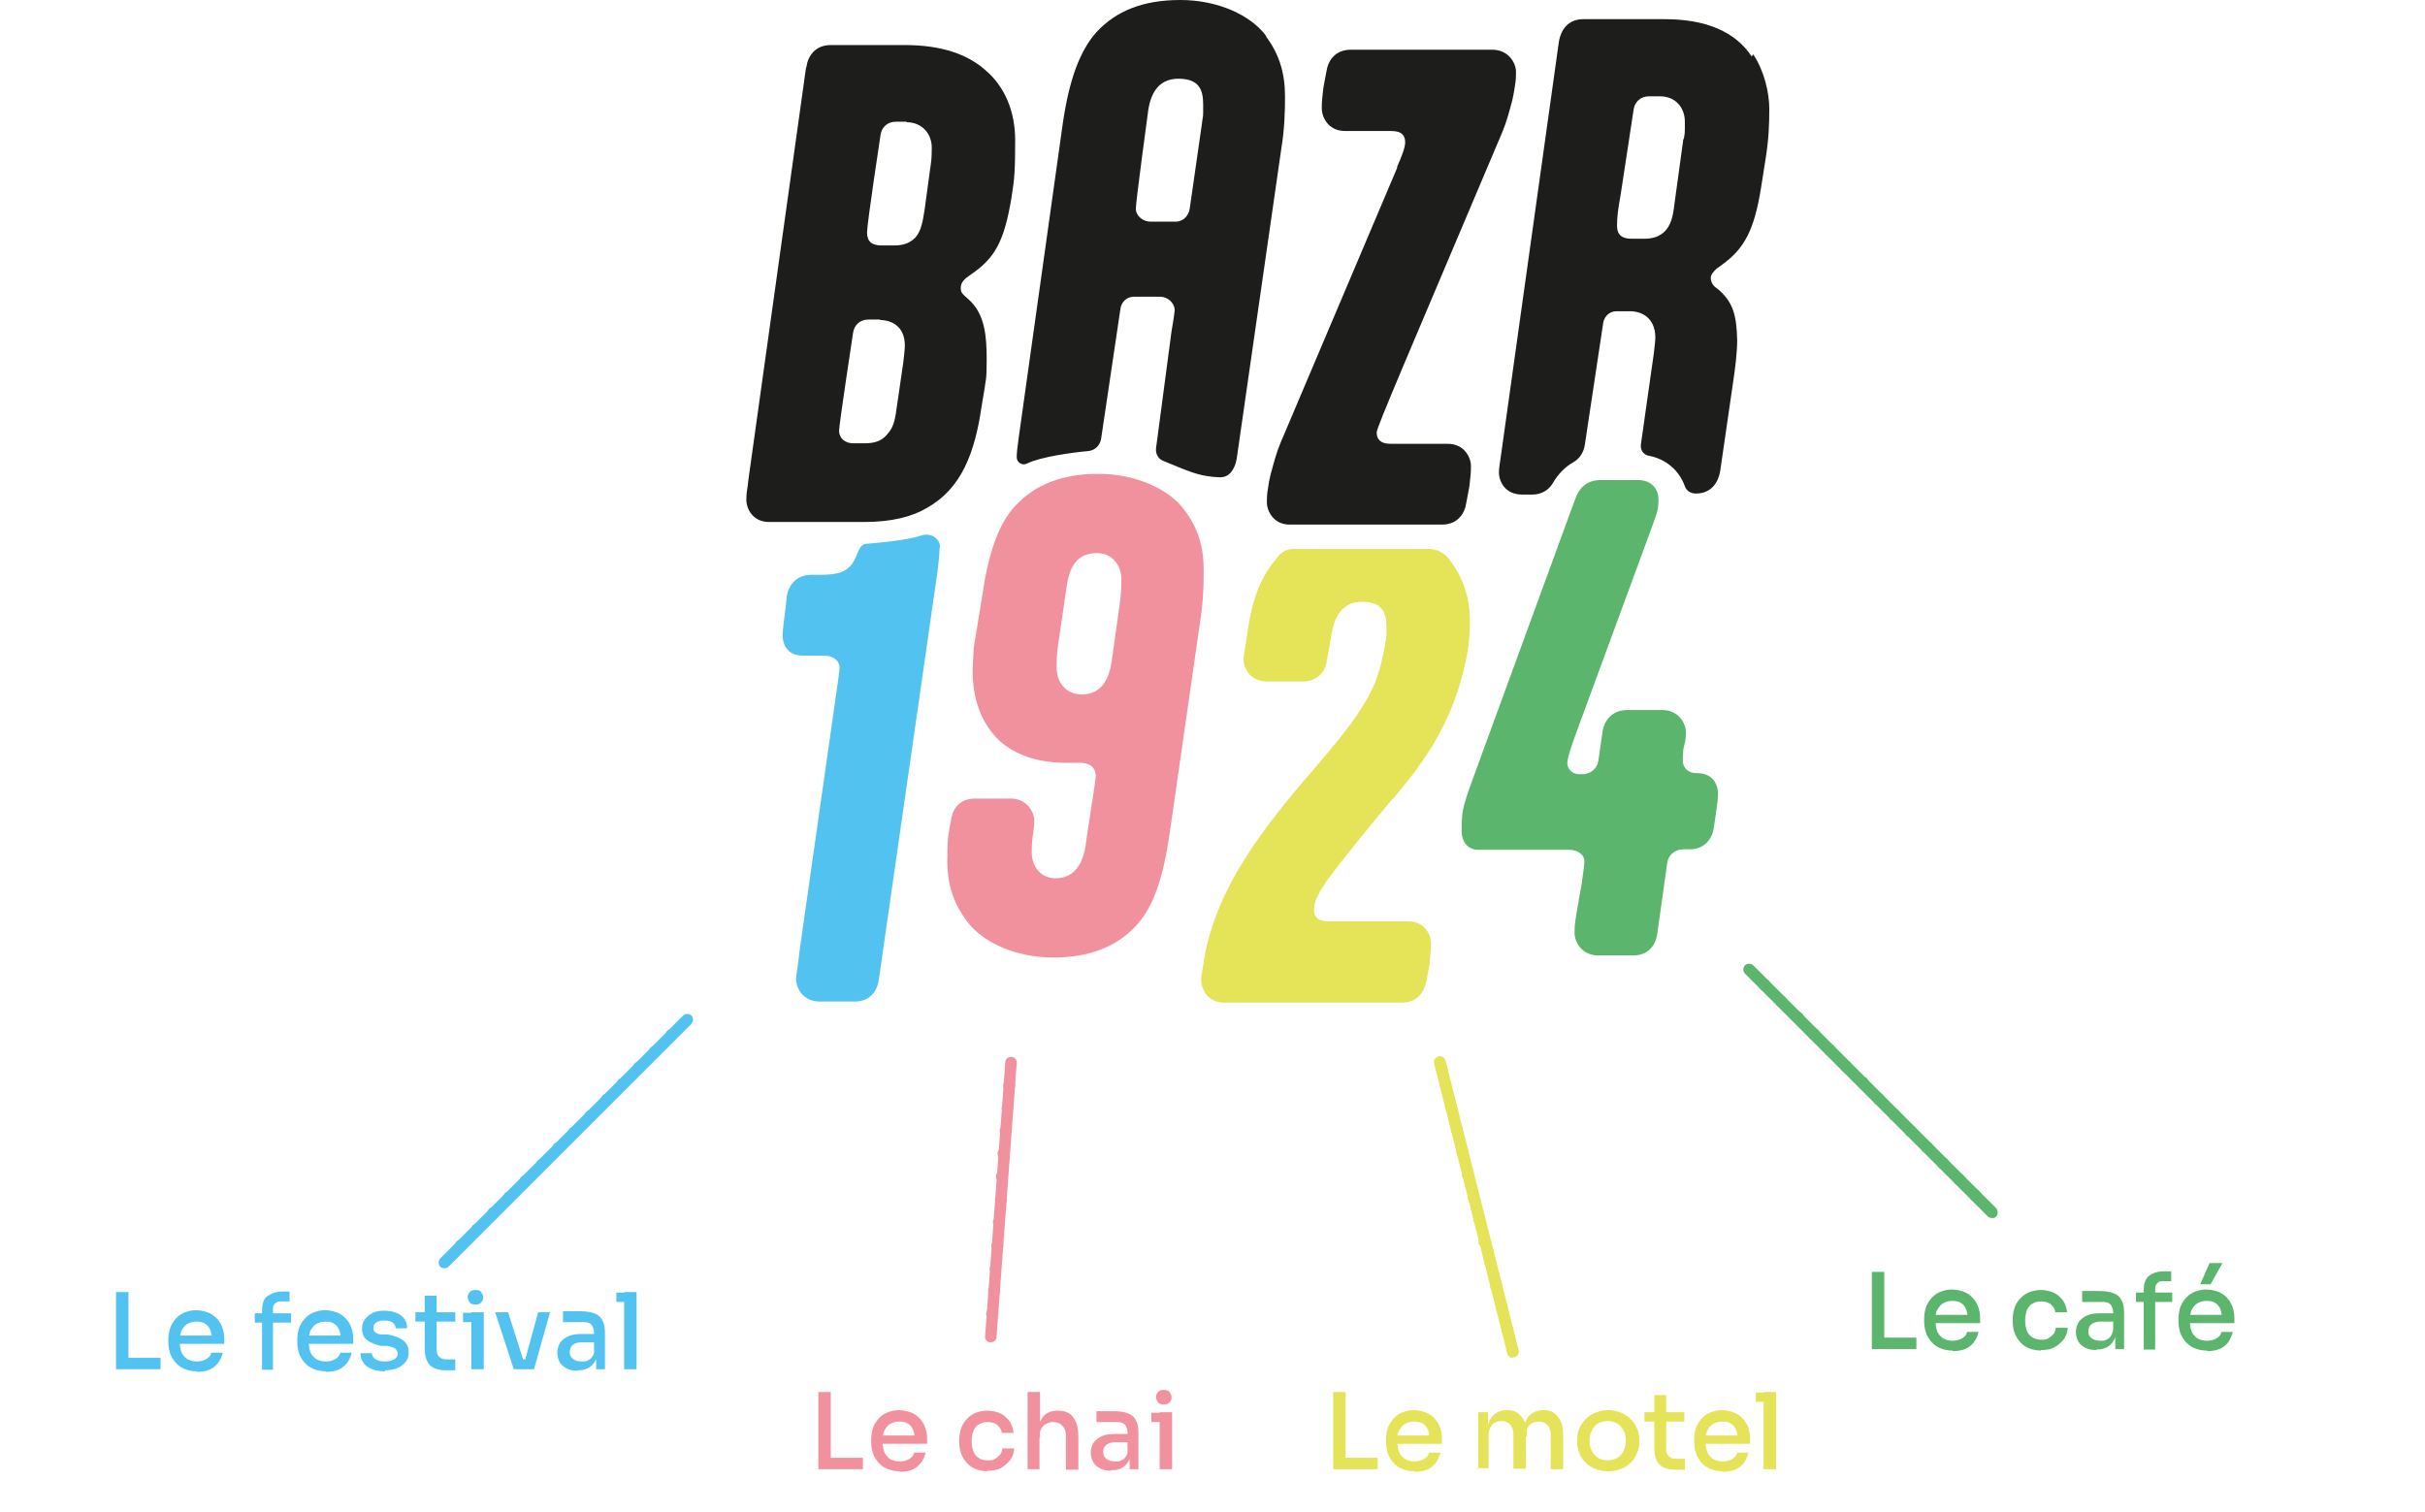 <svg xmlns="http://www.w3.org/2000/svg" xmlns:xlink="http://www.w3.org/1999/xlink" id="Calque_2" data-name="Calque 2" viewBox="0 0 468.2 291.9"><defs><style>      .cls-1 {        fill: #5bb56c;      }      .cls-1, .cls-2, .cls-3, .cls-4, .cls-5, .cls-6 {        stroke-width: 0px;      }      .cls-2 {        fill: #e5e357;      }      .cls-7 {        isolation: isolate;      }      .cls-3 {        fill: none;      }      .cls-4 {        fill: #f1919e;      }      .cls-5 {        fill: #1d1d1b;      }      .cls-8 {        clip-path: url(#clippath);      }      .cls-6 {        fill: #52c3f1;      }    </style><clipPath id="clippath"><rect class="cls-3" width="468.2" height="291.9"></rect></clipPath></defs><g id="Calque_1-2" data-name="Calque 1-2"><g class="cls-8"><g><path class="cls-6" d="M181.5,105.7c0-1.8-1.9-2.9-3.6-2.3-2.5.9-8.2,1.4-10.5,1.6-.6,0-1.2.4-1.5,1.1l-.3.6c-1.3,3.6-3.1,4.3-7.5,4.3h-1.4c-3,0-4.4,2-4.8,4.1l-.2,2.1c-.2,1.3-.6,4.6-.6,5.5,0,1.3.6,3.9,3.9,3.9h4.1c1.7,0,2.9.9,3,2.2,0,.4-.1,1.3-.3,2.7l-7.4,51.9c-.4,3.7-.7,4.8-.7,5.6,0,1.8,1.3,4.4,4.6,4.4h6.7c2.8,0,4.4-1.8,4.7-4.4l11.3-78.6c.3-2.4.4-3.8.4-4.6h0"></path><path class="cls-4" d="M216.3,115.8c.2-1.9.2-3.2.2-4,0-2.8-1.9-5-4.7-5-4,0-5.4,2.8-5.9,6.8l-1.7,11.5c-.2,1.8-.2,3.2-.2,4,.1,2.9,2,5,4.8,5,4,0,5.4-3.1,5.9-6.8l1.6-11.5h0ZM211.5,149.5c0-1.3-1.2-2.2-2.8-2.2h-2.8c-5,0-9.1-1.2-12.4-3.8-3.4-2.9-5.6-7.4-5.7-13.5,0-1.6.1-3.2.2-4.9l1.6-9.8c1.2-8.2,3-13.9,6.4-17.6,3.8-4.1,9-6.2,16.1-6.2s13.6,2.9,16.6,7c2.7,3.6,3.7,7.2,3.7,11.7s-.2,6.5-.7,9.9l-5.9,41c-1.2,8.2-3,13.9-6.4,17.6-3.8,4.1-9,6.2-16.1,6.2s-13.6-2.9-16.6-7c-2.7-3.6-3.8-7.2-3.8-11.7s.2-5,.7-7.7c.3-2.6,1.9-4.3,4.7-4.3h6.8c3.2,0,4.5,2.6,4.6,4.1,0,1-.1,1.8-.3,3.1-.2,1.4-.2,2.4-.2,3.2,0,2.9,1.9,5,4.6,5,4,0,5.5-3.4,5.9-7.1.1-1,1.9-11.9,1.9-13"></path><path class="cls-2" d="M269,154.2c1.8-2.2,3.7-4.4,5.3-6.8,4.9-6.8,7.9-14.3,9.2-22.5.2-1.7.3-3.3.3-4.9,0-4.5-1.2-8.3-4-12-.9-1.2-2.3-2-3.9-2h-26.1c-1.1,0-2.1.4-2.8,1.2h0c-3.3,3.7-5.2,7.7-6.3,15.9-.3,2.4-.6,3.2-.6,4.2,0,1.8,1.3,4.3,4.6,4.3h6.8c3,0,4.5-2.1,4.7-4.2l.8-4.4c.5-3.7,2-6.8,6-6.8s4.7,2.3,4.7,4.9-.1,1.7-.2,2.9h0c-1,5.8-2,8.3-4,11.7-2.2,3.7-4.9,7-8.2,10.9-9.1,10.6-19.6,22.6-22.6,37.4-.3,2-.8,4.4-.8,5.2,0,1.8,1.3,4.4,4.4,4.4h34.4c3,0,4.3-2.1,4.7-4.2l.6-3.2h0c.2-2.2.3-3.1.3-3.9,0-1.8-1.2-4.4-4.5-4.4h-15.4c-1.9,0-2.7-.8-2.7-2.2,0-2.2,1.6-4.6,4.8-8.7,2.5-3.2,5.8-7.3,10.4-12.8"></path><path class="cls-1" d="M305.4,170.6c.1-1.3.5-3.1.5-4.3s-1.2-2.2-2.9-2.2h-17.5c-2.2,0-3.3-1.6-3.3-3.7s0-.9.1-2.8c.2-2.7,1.9-6.6,4-12.5l17.7-48.4c.9-2.7,2.5-4,5.1-4h7.2c2.5,0,3.9,1.7,3.9,3.7s-.2,2.4-1.2,5.2l-14.6,39.7c-1.1,3-1.8,5.1-1.8,6.1s.9,2.1,2.3,2.1h.6c1.6,0,2.9-1.1,3.1-2.6l.8-5.6c.3-2.1,1.8-4.2,4.8-4.2h6.7c3.2,0,4.6,2.6,4.6,4.3s-.2,1.9-.5,3.3c-.1,1.3-.1,1.7-.1,2.2,0,1.3,1,2.4,2.6,2.4h.2c3.3,0,4,2.6,4,3.9s-.3,3.1-.5,4.5l-.3,2.1c-.3,2.1-1.7,4.2-4.7,4.2h-1.2c-1.6,0-2.9,1.1-3.1,2.6l-1.9,13.5c-.3,2.6-1.9,4.4-4.7,4.4h-6.7c-3.2,0-4.6-2.6-4.6-4.4s.2-2.6.7-5.6l.7-4h0Z"></path><path class="cls-5" d="M175.1,23.5h-2.1c-1.7,0-2.8,1.1-3,2.6,0,0-2.6,17.1-2.6,18.8s.9,2.5,2.8,2.5h2.4c1.9,0,3.1-.5,4.1-1.5,1-1.1,1.4-2.6,1.8-5.3l1.2-8.8c.2-1.2.2-2.6.2-3.3,0-2.6-1.8-4.9-4.9-4.9M170,61.7h-2.3c-1.7,0-2.8,1.1-3,2.6,0,0-2.7,17.7-2.7,18.9s.9,2.4,2.8,2.4h2.1c1.9,0,3.1-.4,4.1-1.4,1-1.1,1.7-1.9,2.1-5.3l1.3-8.9c.2-1.8.3-2.6.3-3.3,0-3.7-2.6-4.9-4.8-4.9M155.7,12.9c.3-2.1,1.7-4.2,4.7-4.2h14.3c7.1,0,12.1,1.8,15.5,4.8,3.8,3.2,5.8,8,5.8,13.6s-.1,7.3-.7,11c-1.4,8.5-3.2,11.7-7.7,14.8l-1.1.8c-.7.6-1,1.2-1,1.9s.1.9.7,1.5l.9.8c3.1,2.8,3.4,7.2,3.4,11.5s-.2,3.8-.4,5.6l-.6,3.6c-1.3,8.9-3.9,15.7-10.4,19.4-3,1.8-6.9,2.8-12.4,2.8h-18.2c-3.2,0-4.4-2.6-4.4-4.3s.2-1.7.4-3.9l11.1-79.4h0Z"></path><path class="cls-5" d="M232.1,23.6l-2.4,16.7c-.2,1.3-1.2,2.5-2.7,2.5h-4.9c-1.4,0-2.8-1.1-2.8-2.5s2.3-18.3,2.3-18.3c.4-3.7,1.9-6.8,5.9-6.8s4.8,2.1,4.8,5,0,1.8-.2,3.3M244.5,7c-3-4.1-9.4-7-16.6-7s-12.4,2.1-16.2,6.2c-3.3,3.7-5.3,9.4-6.5,17.6l-8.5,60.6c-.3,2.2-.4,3.1-.4,3.9h0c0,1,1.1,1.7,2,1.2,2.7-1.3,8.6-2.1,11.8-2.4,1.3-.1,2.3-1.1,2.5-2.4l3.7-24.9c.1-1.3,1.1-2.5,2.6-2.5h5.1c1.4,0,2.7,1.1,2.8,2.5,0,.3-.2,1.9-.6,4.1l-2.9,21.9c-.1.6-.3,1.6.3,2.4.3.5.8.7,1,.8,5.1,2.1,6.6,2.8,9.8,3.1,1.2.1,1.8.1,2.4-.2,1.5-.8,1.9-2.8,2-3.5l8.6-59.8c.6-3.7.7-7,.7-9.9,0-4.4-1-8.1-3.7-11.7"></path><path class="cls-5" d="M269.7,32.3c1-2.2,1.6-3.9,1.6-4.8,0-1.5-.8-2.2-2.7-2.2h-8.9c-3.2,0-4.5-2.6-4.5-4.4s.1-1.7.3-3.9l.6-3.2c.3-2.1,1.7-4.2,4.7-4.2h27.3c3.2,0,4.6,2.6,4.6,4.3s-.1,2-.4,3.9l-.3,1.5c-.6,2.2-1.1,4.2-1.9,6.1-18.4,43.5-24.3,57.1-24.3,58.1,0,1.4.8,2.2,2.7,2.2h11c3.2,0,4.5,2.6,4.5,4.3s-.1,1.7-.3,3.9l-.6,3.2c-.3,2.1-1.7,4.2-4.7,4.2h-29.4c-3.1,0-4.4-2.6-4.4-4.3s.1-2,.4-3.9l.3-1.4c.6-2.2,1.1-4.2,1.9-6.1l22.6-53.3h0Z"></path><path class="cls-5" d="M325,26.9l-1.7,12.4c-.3,2.8-.8,4.2-1.8,5.3-1,1-2.2,1.5-4.1,1.5h-2.4c-1.9,0-2.8-.8-2.8-2.5s.2-3.2.7-6l2.5-16.4c.2-1.5,1.3-2.6,3-2.6h2.1c3.1,0,4.8,2.3,4.8,4.9s0,2-.2,3.3M338.2,10.9c-3.1-4.7-8.7-7.2-16.8-7.2h-15.7c-3,0-4.3,2.1-4.7,4.2l-11.1,79.3c-.3,2.2-.5,3.2-.5,4,0,1.8,1.2,4.3,4.5,4.3h2c1.6,0,3.1-.8,3.9-2.2,1.1-1.9,2.5-3.2,3.9-4,1.3-.7,2.1-2,2.3-3.5l3.5-23.2c.1-1.3,1.1-2.5,2.6-2.5h2.6c2.2,0,4.8,1.2,4.9,4.9,0,.8-.1,1.6-.3,3.3l-2.5,17.6h0c-.1,1,.5,1.9,1.5,2.1,3.3.6,5.9,2.8,7,5.9.3.9,1.2,1.4,2.1,1.4,3,0,4.3-2.1,4.7-4.2l2.6-17.9c.3-2.1.7-5,.7-7.5-.1-5-.9-7.3-3.4-9.6l-1-.8c-.5-.5-.7-1.1-.7-1.6,0-.7.5-1.2,1.1-1.8l1.1-.8c4.3-3.1,6.2-6.7,7.5-14.8l.9-5.7c.6-3.8.7-6.5.7-9.6s-1-7.4-3.1-10.5"></path></g></g><g class="cls-7"><g class="cls-7"><path class="cls-6" d="M22.4,264.4v-14.9h2.4v14.9h-2.4ZM24.4,264.4v-2.2h6.6v2.2h-6.6Z"></path></g><g class="cls-7"><path class="cls-6" d="M38,264.8c-1,0-1.8-.2-2.5-.5-.7-.3-1.3-.8-1.7-1.3s-.8-1.1-1-1.8c-.2-.7-.3-1.4-.3-2.1v-.4c0-.7.1-1.4.3-2.1.2-.7.6-1.3,1-1.8.4-.5,1-1,1.7-1.3.7-.3,1.5-.5,2.4-.5s2.2.3,3,.8c.8.5,1.4,1.2,1.8,2s.6,1.7.6,2.7v1h-9.8v-1.6h8.1l-.7.8c0-.7-.1-1.4-.3-1.9-.2-.5-.6-1-1-1.2-.4-.3-1-.4-1.7-.4s-1.3.2-1.8.5c-.5.3-.8.8-1.1,1.3-.2.6-.3,1.2-.3,2s.1,1.4.3,2c.2.6.6,1,1.1,1.4.5.3,1.1.5,1.9.5s1.4-.2,1.9-.5c.5-.3.8-.7.9-1.2h2.2c-.1.7-.5,1.4-.9,2-.5.6-1,1-1.7,1.3-.7.3-1.5.4-2.4.4Z"></path></g><g class="cls-7"><path class="cls-6" d="M49.2,255.4v-1.8h7v1.8h-7ZM50.6,264.4v-11.4c0-1.2.3-2.2,1-2.7s1.7-.9,2.9-.9h1.4v1.9h-1.7c-.4,0-.8.1-1.1.4-.3.3-.4.6-.4,1.1v11.7h-2.3Z"></path></g><g class="cls-7"><path class="cls-6" d="M62.9,264.8c-1,0-1.8-.2-2.5-.5-.7-.3-1.3-.8-1.7-1.3s-.8-1.1-1-1.8c-.2-.7-.3-1.4-.3-2.1v-.4c0-.7.1-1.4.3-2.1.2-.7.6-1.3,1-1.8.4-.5,1-1,1.7-1.3.7-.3,1.5-.5,2.4-.5s2.2.3,3,.8c.8.5,1.4,1.2,1.8,2s.6,1.7.6,2.7v1h-9.8v-1.6h8.1l-.7.8c0-.7-.1-1.4-.3-1.9-.2-.5-.6-1-1-1.2-.4-.3-1-.4-1.7-.4s-1.3.2-1.8.5c-.5.3-.8.8-1.1,1.3-.2.6-.3,1.2-.3,2s.1,1.4.3,2c.2.6.6,1,1.1,1.4.5.3,1.1.5,1.9.5s1.4-.2,1.9-.5c.5-.3.8-.7.9-1.2h2.2c-.1.7-.5,1.4-.9,2-.5.6-1,1-1.7,1.3-.7.3-1.5.4-2.4.4Z"></path><path class="cls-6" d="M74.4,264.8c-1.5,0-2.6-.3-3.5-.9-.8-.6-1.3-1.5-1.3-2.6h2.2c0,.4.2.8.6,1.1.4.3,1,.5,1.9.5s1.4-.2,1.8-.4.7-.7.7-1.1-.2-.7-.5-1c-.3-.2-.9-.4-1.6-.5h-1.1c-1.1-.2-2-.6-2.7-1.1-.7-.5-1-1.3-1-2.2s.2-1.4.6-1.9.9-.9,1.5-1.2c.6-.3,1.4-.4,2.2-.4,1.3,0,2.4.3,3.2.9.8.6,1.2,1.4,1.2,2.5h-2.2c0-.4-.2-.8-.6-1.1-.4-.3-.9-.4-1.6-.4s-1.2.1-1.6.4c-.4.3-.5.6-.5,1s.1.7.4.9c.3.2.7.4,1.3.4h1.1c1.2.2,2.2.6,2.9,1.1s1.1,1.3,1.1,2.3-.2,1.3-.6,1.9c-.4.5-.9.9-1.6,1.2-.7.3-1.5.4-2.4.4Z"></path><path class="cls-6" d="M80.2,255.2v-1.8h7.7v1.8h-7.7ZM86.2,264.6c-.9,0-1.7-.1-2.3-.4-.6-.2-1.1-.7-1.4-1.3-.3-.6-.5-1.4-.5-2.4v-10.3h2.3v10.5c0,.6.2,1,.5,1.3.3.3.7.5,1.3.5h1.8v2.1h-1.7Z"></path><path class="cls-6" d="M89.4,255.3v-1.8h4v1.8h-4ZM91.8,251.9c-.5,0-.9-.1-1.1-.4-.2-.3-.4-.6-.4-1s.1-.7.4-1c.2-.3.6-.4,1.1-.4s.9.1,1.1.4c.2.3.4.6.4,1s-.1.7-.4,1c-.2.3-.6.4-1.1.4ZM91,264.4v-11h2.4v11h-2.4Z"></path></g><g class="cls-7"><path class="cls-6" d="M99.2,264.4l-3.6-11h2.5l3.5,11h-2.4ZM99.9,264.4v-1.9h2.7v1.9h-2.7ZM100.9,264.4l3-11h2.3l-3.1,11h-2.2Z"></path></g><g class="cls-7"><path class="cls-6" d="M111.6,264.7c-.8,0-1.5-.1-2.1-.4-.6-.3-1.1-.7-1.4-1.2s-.5-1.2-.5-1.9.2-1.4.6-2c.4-.5.9-.9,1.6-1.2.7-.3,1.5-.4,2.5-.4h2.8v1.6h-2.8c-.7,0-1.3.2-1.7.5s-.6.8-.6,1.4.2,1,.6,1.3c.4.3.9.5,1.7.5s.8,0,1.2-.2.7-.4.9-.8c.3-.4.4-.9.4-1.6l.6.8c0,.8-.3,1.4-.6,1.9-.3.5-.7.9-1.3,1.2s-1.2.4-2,.4ZM115.1,264.4v-3.3h-.4v-3.7c0-.7-.2-1.2-.5-1.6-.4-.4-.9-.5-1.6-.5s-.8,0-1.3,0-.9,0-1.4,0c-.4,0-.8,0-1.2,0v-2.1c.3,0,.6,0,1,0,.4,0,.7,0,1.1,0s.8,0,1.1,0c1.1,0,2,.1,2.8.4s1.3.7,1.6,1.4c.4.6.5,1.4.5,2.5v6.9h-1.9Z"></path><path class="cls-6" d="M119,251.4v-1.8h3.9v1.8h-3.9ZM120.5,264.4v-14.9h2.4v14.9h-2.4Z"></path></g></g><g class="cls-7"><g class="cls-7"><path class="cls-4" d="M158,283.7v-14.9h2.4v14.9h-2.4ZM160,283.7v-2.2h6.6v2.2h-6.6Z"></path></g><g class="cls-7"><path class="cls-4" d="M173.7,284.1c-1,0-1.8-.2-2.5-.5-.7-.3-1.3-.8-1.7-1.3s-.8-1.1-1-1.8c-.2-.7-.3-1.4-.3-2.1v-.4c0-.7.1-1.4.3-2.1.2-.7.6-1.3,1-1.8.4-.5,1-1,1.7-1.3.7-.3,1.5-.5,2.4-.5s2.2.3,3,.8c.8.5,1.4,1.2,1.8,2s.6,1.7.6,2.7v1h-9.8v-1.6h8.1l-.7.8c0-.7-.1-1.4-.3-1.9-.2-.5-.6-1-1-1.2-.4-.3-1-.4-1.7-.4s-1.3.2-1.8.5c-.5.3-.8.8-1.1,1.3-.2.6-.3,1.2-.3,2s.1,1.4.3,2c.2.6.6,1,1.1,1.4.5.3,1.1.5,1.9.5s1.4-.2,1.9-.5c.5-.3.8-.7.9-1.2h2.2c-.1.7-.5,1.4-.9,2-.5.6-1,1-1.7,1.3-.7.3-1.5.4-2.4.4Z"></path><path class="cls-4" d="M190.7,284.1c-.9,0-1.8-.2-2.5-.5-.7-.3-1.3-.8-1.7-1.3-.5-.6-.8-1.2-1-1.8-.2-.7-.3-1.4-.3-2v-.4c0-.7.1-1.4.3-2.1.2-.7.6-1.3,1-1.8s1-1,1.7-1.3c.7-.3,1.5-.5,2.4-.5s1.8.2,2.5.5,1.3.9,1.8,1.5c.4.6.7,1.4.8,2.3h-2.3c0-.6-.4-1.1-.8-1.5s-1.1-.6-1.9-.6-1.3.2-1.8.5c-.5.3-.8.8-1,1.3-.2.6-.3,1.2-.3,1.9s.1,1.3.3,1.9c.2.6.6,1,1,1.3s1.1.5,1.8.5,1,0,1.4-.3c.4-.2.7-.5,1-.8.2-.3.4-.7.4-1.2h2.3c0,.9-.3,1.6-.8,2.3-.5.6-1.1,1.1-1.8,1.5-.8.4-1.6.5-2.6.5Z"></path><path class="cls-4" d="M198.4,283.7v-14.9h2.4v8.8h-.5c0-1.1.1-2,.4-2.8.3-.8.7-1.4,1.3-1.8.6-.4,1.3-.6,2.2-.6h.1c1.3,0,2.3.4,2.9,1.3.7.9,1,2.1,1,3.8v6.3h-2.4v-6.6c0-.8-.2-1.4-.7-1.9-.5-.5-1-.7-1.8-.7s-1.4.3-1.9.8c-.5.5-.7,1.2-.7,2v6.3h-2.4Z"></path><path class="cls-4" d="M214.6,284c-.8,0-1.5-.1-2.1-.4-.6-.3-1.1-.7-1.4-1.2-.3-.5-.5-1.2-.5-1.9s.2-1.4.6-2c.4-.5.9-.9,1.6-1.2.7-.3,1.5-.4,2.5-.4h2.8v1.6h-2.8c-.7,0-1.3.2-1.7.5s-.6.8-.6,1.4.2,1,.6,1.3c.4.3.9.5,1.7.5s.8,0,1.2-.2.7-.4.9-.8c.3-.4.4-.9.4-1.6l.6.8c0,.8-.3,1.4-.6,1.9s-.7.9-1.3,1.2c-.5.3-1.2.4-2,.4ZM218.1,283.7v-3.3h-.4v-3.7c0-.7-.2-1.2-.5-1.6-.4-.4-.9-.5-1.6-.5s-.8,0-1.3,0c-.5,0-.9,0-1.4,0-.4,0-.8,0-1.2,0v-2.1c.3,0,.6,0,1,0,.4,0,.7,0,1.1,0,.4,0,.8,0,1.1,0,1.1,0,2,.1,2.8.4s1.3.7,1.6,1.4c.4.6.5,1.4.5,2.5v6.9h-1.9Z"></path><path class="cls-4" d="M222.3,274.6v-1.8h4v1.8h-4ZM224.7,271.2c-.5,0-.9-.1-1.1-.4-.2-.3-.4-.6-.4-1s.1-.7.4-1c.2-.3.6-.4,1.1-.4s.9.1,1.1.4c.2.3.4.6.4,1s-.1.7-.4,1c-.2.3-.6.4-1.1.4ZM223.9,283.7v-11h2.4v11h-2.4Z"></path></g></g><g class="cls-7"><g class="cls-7"><path class="cls-2" d="M257.4,283.7v-14.9h2.4v14.9h-2.4ZM259.4,283.7v-2.2h6.6v2.2h-6.6Z"></path></g><g class="cls-7"><path class="cls-2" d="M273.1,284.1c-1,0-1.8-.2-2.5-.5-.7-.3-1.3-.8-1.7-1.3s-.8-1.1-1-1.8-.3-1.4-.3-2.1v-.4c0-.7.1-1.4.3-2.1.2-.7.6-1.3,1-1.8.4-.5,1-1,1.7-1.3.7-.3,1.5-.5,2.4-.5s2.2.3,3,.8c.8.5,1.4,1.2,1.8,2s.6,1.7.6,2.7v1h-9.8v-1.6h8.1l-.7.8c0-.7-.1-1.4-.3-1.9s-.6-1-1-1.2c-.4-.3-1-.4-1.7-.4s-1.3.2-1.8.5c-.5.3-.8.8-1.1,1.3s-.3,1.2-.3,2,.1,1.4.3,2,.6,1,1.1,1.4c.5.3,1.1.5,1.9.5s1.4-.2,1.9-.5c.5-.3.8-.7.9-1.2h2.2c-.2.7-.5,1.4-.9,2-.5.6-1,1-1.7,1.3-.7.3-1.5.4-2.4.4Z"></path><path class="cls-2" d="M285.4,283.7v-11h1.9v4.7h-.2c0-1.1.1-2,.4-2.8s.7-1.3,1.3-1.7,1.3-.6,2.1-.6h.1c.9,0,1.6.2,2.1.6s1,1,1.3,1.7.4,1.7.4,2.8h-.7c0-1.1.1-2,.4-2.8.3-.7.7-1.3,1.3-1.7.6-.4,1.3-.6,2.1-.6h.1c.9,0,1.6.2,2.1.6s1,1,1.3,1.7.4,1.7.4,2.8v6.3h-2.4v-6.6c0-.8-.2-1.4-.6-1.9-.4-.4-1-.7-1.7-.7s-1.3.2-1.8.7c-.4.5-.7,1.1-.7,1.9v6.5h-2.4v-6.6c0-.8-.2-1.4-.6-1.9-.4-.4-.9-.7-1.7-.7s-1.3.2-1.8.7c-.4.5-.7,1.1-.7,1.9v6.5h-2.4Z"></path><path class="cls-2" d="M310.4,284.1c-1,0-1.8-.2-2.5-.5s-1.4-.7-1.9-1.3c-.5-.5-.9-1.1-1.1-1.8-.3-.7-.4-1.4-.4-2.1v-.4c0-.7.1-1.4.4-2.1.3-.7.7-1.3,1.2-1.8s1.1-1,1.9-1.3,1.6-.5,2.5-.5,1.8.2,2.5.5c.7.3,1.3.7,1.9,1.3s.9,1.1,1.2,1.8c.3.7.4,1.4.4,2.1v.4c0,.7-.1,1.4-.4,2.1-.3.7-.6,1.3-1.1,1.8-.5.5-1.1,1-1.9,1.3s-1.6.5-2.6.5ZM310.4,282c.7,0,1.4-.2,1.9-.5.5-.3.9-.8,1.2-1.4s.4-1.2.4-1.9-.1-1.4-.4-1.9c-.3-.6-.7-1-1.2-1.4-.5-.3-1.2-.5-1.9-.5s-1.4.2-1.9.5c-.5.3-.9.8-1.2,1.4-.3.6-.4,1.2-.4,1.9s.1,1.3.4,1.9.7,1,1.2,1.4c.5.3,1.2.5,1.9.5Z"></path></g><g class="cls-7"><path class="cls-2" d="M317.5,274.5v-1.8h7.7v1.8h-7.7ZM323.6,283.8c-.9,0-1.7-.1-2.3-.4-.6-.2-1.1-.7-1.4-1.3-.3-.6-.5-1.4-.5-2.4v-10.3h2.3v10.5c0,.6.2,1,.5,1.3.3.3.7.5,1.3.5h1.8v2.1h-1.7Z"></path></g><g class="cls-7"><path class="cls-2" d="M332.6,284.1c-1,0-1.8-.2-2.5-.5-.7-.3-1.3-.8-1.7-1.3-.4-.5-.8-1.1-1-1.8-.2-.7-.3-1.4-.3-2.1v-.4c0-.7.1-1.4.3-2.1.2-.7.6-1.3,1-1.8.4-.5,1-1,1.7-1.3.7-.3,1.5-.5,2.4-.5s2.2.3,3,.8c.8.5,1.4,1.2,1.8,2s.6,1.7.6,2.7v1h-9.8v-1.6h8.1l-.7.8c0-.7-.1-1.4-.3-1.9-.2-.5-.6-1-1-1.2-.4-.3-1-.4-1.7-.4s-1.3.2-1.8.5c-.5.3-.8.8-1.1,1.3-.2.6-.3,1.2-.3,2s.1,1.4.3,2c.2.6.6,1,1.1,1.4.5.3,1.1.5,1.9.5s1.4-.2,1.9-.5c.5-.3.8-.7.9-1.2h2.2c-.2.7-.5,1.4-.9,2-.5.6-1,1-1.7,1.3-.7.3-1.5.4-2.4.4Z"></path><path class="cls-2" d="M339,270.7v-1.8h3.9v1.8h-3.9ZM340.5,283.7v-14.9h2.4v14.9h-2.4Z"></path></g></g><g class="cls-7"><g class="cls-7"><path class="cls-1" d="M361.4,260.5v-14.9h2.4v14.9h-2.4ZM363.4,260.5v-2.2h6.6v2.2h-6.6Z"></path></g><g class="cls-7"><path class="cls-1" d="M377,260.8c-1,0-1.8-.2-2.5-.5-.7-.3-1.3-.8-1.7-1.3-.4-.5-.8-1.1-1-1.8s-.3-1.4-.3-2.1v-.4c0-.7.1-1.4.3-2.1.2-.7.6-1.3,1-1.8.4-.5,1-1,1.7-1.3.7-.3,1.5-.5,2.4-.5s2.2.3,3,.8c.8.5,1.4,1.2,1.8,2s.6,1.7.6,2.7v1h-9.8v-1.6h8.1l-.7.8c0-.7-.1-1.4-.3-1.9s-.6-1-1-1.2c-.4-.3-1-.4-1.7-.4s-1.3.2-1.8.5c-.5.3-.8.8-1.1,1.3s-.3,1.2-.3,2,.1,1.4.3,2,.6,1,1.1,1.4c.5.3,1.1.5,1.9.5s1.4-.2,1.9-.5c.5-.3.8-.7.9-1.2h2.2c-.1.7-.5,1.4-.9,2-.5.6-1,1-1.7,1.3-.7.3-1.5.4-2.4.4Z"></path><path class="cls-1" d="M394.1,260.8c-.9,0-1.8-.2-2.5-.5s-1.3-.8-1.7-1.3c-.5-.6-.8-1.2-1-1.8s-.3-1.4-.3-2v-.4c0-.7.1-1.4.3-2.1.2-.7.6-1.3,1-1.8.5-.5,1-1,1.7-1.3.7-.3,1.5-.5,2.4-.5s1.8.2,2.5.5,1.3.9,1.8,1.5c.4.6.7,1.4.8,2.3h-2.3c0-.6-.4-1.1-.8-1.5-.5-.4-1.1-.6-1.9-.6s-1.3.2-1.8.5c-.5.3-.8.8-1,1.3-.2.6-.3,1.2-.3,1.9s.1,1.3.3,1.9.6,1,1,1.3c.5.3,1.1.5,1.8.5s1,0,1.4-.3c.4-.2.7-.5,1-.8.2-.3.4-.7.4-1.2h2.3c0,.9-.3,1.6-.8,2.3-.5.6-1.1,1.1-1.8,1.5-.8.4-1.6.5-2.6.5Z"></path><path class="cls-1" d="M404.8,260.7c-.8,0-1.5-.1-2.1-.4-.6-.3-1.1-.7-1.4-1.2s-.5-1.2-.5-1.9.2-1.4.6-2c.4-.5.9-.9,1.6-1.2.7-.3,1.5-.4,2.5-.4h2.8v1.6h-2.8c-.7,0-1.3.2-1.7.5s-.6.8-.6,1.4.2,1,.6,1.3c.4.3.9.5,1.7.5s.8,0,1.2-.2.7-.4.9-.8c.3-.4.4-.9.4-1.6l.6.8c0,.8-.3,1.4-.6,1.9-.3.5-.7.9-1.3,1.2s-1.2.4-2,.4ZM408.4,260.5v-3.3h-.4v-3.7c0-.7-.2-1.2-.5-1.6-.4-.4-.9-.5-1.6-.5s-.8,0-1.3,0-.9,0-1.4,0c-.4,0-.8,0-1.2,0v-2.1c.3,0,.6,0,1,0,.4,0,.7,0,1.1,0s.8,0,1.1,0c1.1,0,2,.1,2.8.4s1.3.7,1.6,1.4c.4.6.5,1.4.5,2.5v6.9h-1.9Z"></path></g><g class="cls-7"><path class="cls-1" d="M412.4,251.4v-1.8h7v1.8h-7ZM413.9,260.5v-11.4c0-1.2.3-2.2,1-2.7.7-.6,1.7-.9,2.9-.9h1.4v1.9h-1.7c-.4,0-.8.1-1,.4-.3.3-.4.6-.4,1.1v11.7h-2.3Z"></path></g><g class="cls-7"><path class="cls-1" d="M426.1,260.8c-1,0-1.8-.2-2.5-.5-.7-.3-1.3-.8-1.7-1.3-.4-.5-.8-1.1-1-1.8-.2-.7-.3-1.4-.3-2.1v-.4c0-.7.1-1.4.3-2.1.2-.7.6-1.3,1-1.8.4-.5,1-1,1.7-1.3.7-.3,1.5-.5,2.4-.5s2.2.3,3,.8c.8.5,1.4,1.2,1.8,2s.6,1.7.6,2.7v1h-9.8v-1.6h8.1l-.7.8c0-.7-.1-1.4-.3-1.9-.2-.5-.6-1-1-1.2-.4-.3-1-.4-1.7-.4s-1.3.2-1.8.5c-.5.3-.8.8-1.1,1.3-.2.6-.3,1.2-.3,2s.1,1.4.3,2c.2.6.6,1,1.1,1.4.5.3,1.1.5,1.9.5s1.4-.2,1.9-.5c.5-.3.8-.7.9-1.2h2.2c-.2.7-.5,1.4-.9,2-.5.6-1,1-1.7,1.3-.7.3-1.5.4-2.4.4ZM424.8,248l1.8-4.1h2.5l-2.3,4.1h-2Z"></path></g></g><path class="cls-6" d="M88.1,241.4c-.2-.2-.3-.5-.3-.8h0c0-.3.1-.6.3-.8h0c.4-.5,1.2-.5,1.6,0h0c.2.2.3.5.3.8h0c0,.3-.1.6-.3.8h0c-.2.2-.5.3-.8.3h0c-.3,0-.6-.1-.8-.3ZM91.3,238.2c-.2-.2-.3-.5-.3-.8h0c0-.3.1-.6.3-.8h0c.4-.4,1.2-.4,1.6,0h0c.2.2.3.5.3.8h0c0,.3-.1.6-.3.8h0c-.2.2-.5.3-.8.3h0c-.3,0-.6-.1-.8-.3ZM94.4,235.1c-.2-.2-.3-.5-.3-.8h0c0-.3.1-.6.3-.8h0c.4-.5,1.2-.5,1.6,0h0c.2.2.3.5.3.8h0c0,.3-.1.6-.3.8h0c-.2.2-.5.3-.8.3h0c-.3,0-.6-.1-.8-.3ZM97.5,232c-.2-.2-.3-.5-.3-.8h0c0-.3.1-.6.3-.8h0c.4-.4,1.2-.4,1.6,0h0c.2.2.3.5.3.8h0c0,.3-.1.6-.3.8h0c-.2.2-.5.3-.8.3h0c-.3,0-.6-.1-.8-.3ZM100.6,228.9c-.2-.2-.3-.5-.3-.8h0c0-.3.1-.6.3-.8h0c.4-.4,1.2-.4,1.6,0h0c.2.2.3.5.3.8h0c0,.3-.1.6-.3.8h0c-.2.2-.5.3-.8.3h0c-.3,0-.6-.1-.8-.3ZM103.8,225.7c-.2-.2-.3-.5-.3-.8h0c0-.3.1-.6.3-.8h0c.4-.4,1.2-.4,1.6,0h0c.2.2.3.5.3.8h0c0,.3-.1.6-.3.8h0c-.2.2-.5.3-.8.3h0c-.3,0-.6-.1-.8-.3ZM106.9,222.6c-.2-.2-.3-.5-.3-.8h0c0-.3.1-.6.3-.8h0c.4-.5,1.2-.5,1.6,0h0c.2.2.3.5.3.8h0c0,.3-.1.6-.3.8h0c-.2.2-.5.3-.8.3h0c-.3,0-.6-.1-.8-.3ZM110,219.5c-.2-.2-.3-.5-.3-.8h0c0-.3.1-.6.3-.8h0c.4-.4,1.2-.4,1.6,0h0c.2.2.3.5.3.8h0c0,.3-.1.6-.3.8h0c-.2.2-.5.3-.8.3h0c-.3,0-.6-.1-.8-.3ZM113.1,216.4c-.2-.2-.3-.5-.3-.8h0c0-.3.1-.6.3-.8h0c.4-.5,1.2-.5,1.6,0h0c.2.2.3.5.3.8h0c0,.3-.1.6-.3.8h0c-.2.2-.5.3-.8.3h0c-.3,0-.6-.1-.8-.3ZM116.3,213.2c-.2-.2-.3-.5-.3-.8h0c0-.3.1-.6.3-.8h0c.4-.5,1.2-.5,1.6,0h0c.2.2.3.5.3.8h0c0,.3-.1.6-.3.8h0c-.2.2-.5.3-.8.3h0c-.3,0-.6-.1-.8-.3ZM119.4,210.1c-.2-.2-.3-.5-.3-.8h0c0-.3.1-.6.3-.8h0c.4-.4,1.2-.4,1.6,0h0c.2.2.3.5.3.8h0c0,.3-.1.6-.3.8h0c-.2.2-.5.3-.8.3h0c-.3,0-.6-.1-.8-.3ZM122.5,207c-.2-.2-.3-.5-.3-.8h0c0-.3.1-.6.3-.8h0c.4-.5,1.2-.5,1.6,0h0c.2.2.3.5.3.8h0c0,.3-.1.6-.3.8h0c-.2.2-.5.3-.8.3h0c-.3,0-.6-.1-.8-.3ZM125.6,203.9c-.2-.2-.3-.5-.3-.8h0c0-.3.1-.6.3-.8h0c.4-.4,1.2-.4,1.6,0h0c.2.2.3.5.3.8h0c0,.3-.1.6-.3.8h0c-.2.2-.5.3-.8.3h0c-.3,0-.6-.1-.8-.3ZM128.8,200.7c-.2-.2-.3-.5-.3-.8h0c0-.3.1-.6.3-.8h0c.4-.5,1.2-.5,1.6,0h0c.2.2.3.5.3.8h0c0,.3-.1.6-.3.8h0c-.2.2-.5.3-.8.3h0c-.3,0-.6-.1-.8-.3Z"></path><path class="cls-6" d="M85.8,244.9c-.3,0-.6-.1-.8-.3-.4-.4-.4-1.2,0-1.6l46.9-46.9c.4-.4,1.2-.4,1.6,0,.4.4.4,1.2,0,1.6l-46.9,46.9c-.2.2-.5.3-.8.3Z"></path><path class="cls-1" d="M380.6,231.7c-.2-.2-.3-.5-.3-.8h0c0-.3.1-.6.3-.8h0c.4-.5,1.2-.5,1.6,0h0c.2.2.3.5.3.8h0c0,.3-.1.6-.3.8h0c-.2.2-.5.3-.8.3h0c-.3,0-.6-.1-.8-.3ZM377.5,228.6c-.2-.2-.3-.5-.3-.8h0c0-.3.1-.6.3-.8h0c.5-.4,1.2-.4,1.6,0h0c.2.2.3.5.3.8h0c0,.3-.1.6-.3.8h0c-.2.2-.5.3-.8.3h0c-.3,0-.6-.1-.8-.3ZM374.4,225.5c-.2-.2-.3-.5-.3-.8h0c0-.3.1-.6.3-.8h0c.4-.5,1.2-.5,1.6,0h0c.2.2.3.5.3.8h0c0,.3-.1.6-.3.8h0c-.2.2-.5.3-.8.3h0c-.3,0-.6-.1-.8-.3ZM371.3,222.4c-.2-.2-.3-.5-.3-.8h0c0-.3.1-.6.3-.8h0c.4-.4,1.2-.4,1.6,0h0c.2.2.3.5.3.8h0c0,.3-.1.6-.3.8h0c-.2.2-.5.3-.8.3h0c-.3,0-.6-.1-.8-.3ZM368.1,219.2c-.2-.2-.3-.5-.3-.8h0c0-.3.1-.6.3-.8h0c.4-.4,1.2-.4,1.6,0h0c.2.2.3.5.3.8h0c0,.3-.1.6-.3.8h0c-.2.2-.5.3-.8.3h0c-.3,0-.6-.1-.8-.3ZM365,216.1c-.2-.2-.3-.5-.3-.8h0c0-.3.1-.6.3-.8h0c.5-.4,1.2-.4,1.6,0h0c.2.2.3.5.3.8h0c0,.3-.1.6-.3.8h0c-.2.2-.5.3-.8.3h0c-.3,0-.6-.1-.8-.3ZM361.9,213c-.2-.2-.3-.5-.3-.8h0c0-.3.1-.6.3-.8h0c.5-.4,1.2-.4,1.6,0h0c.2.2.3.5.3.8h0c0,.3-.1.6-.3.8h0c-.2.2-.5.3-.8.3h0c-.3,0-.6-.1-.8-.3ZM358.8,209.8c-.2-.2-.3-.5-.3-.8h0c0-.3.1-.6.3-.8h0c.4-.4,1.2-.4,1.6,0h0c.2.2.3.5.3.8h0c0,.3-.1.6-.3.8h0c-.2.2-.5.3-.8.3h0c-.3,0-.6-.1-.8-.3ZM355.6,206.7c-.2-.2-.3-.5-.3-.8h0c0-.3.1-.6.3-.8h0c.4-.4,1.2-.4,1.6,0h0c.2.2.3.5.3.8h0c0,.3-.1.6-.3.8h0c-.2.2-.5.3-.8.3h0c-.3,0-.6-.1-.8-.3ZM352.5,203.6c-.2-.2-.3-.5-.3-.8h0c0-.3.1-.6.3-.8h0c.4-.5,1.2-.5,1.6,0h0c.2.2.3.5.3.8h0c0,.3-.1.6-.3.8h0c-.2.2-.5.3-.8.3h0c-.3,0-.6-.1-.8-.3ZM349.4,200.5c-.2-.2-.3-.5-.3-.8h0c0-.3.1-.6.3-.8h0c.5-.4,1.2-.4,1.6,0h0c.2.2.3.5.3.8h0c0,.3-.1.6-.3.8h0c-.2.2-.5.3-.8.3h0c-.3,0-.6-.1-.8-.3ZM346.3,197.3c-.2-.2-.3-.5-.3-.8h0c0-.3.1-.6.3-.8h0c.4-.5,1.2-.5,1.6,0h0c.2.2.3.5.3.8h0c0,.3-.1.6-.3.8h0c-.2.2-.5.3-.8.3h0c-.3,0-.6-.1-.8-.3ZM343.1,194.2c-.2-.2-.3-.5-.3-.8h0c0-.3.1-.6.3-.8h0c.5-.4,1.2-.4,1.6,0h0c.2.2.3.5.3.8h0c0,.3-.1.6-.3.8h0c-.2.2-.5.3-.8.3h0c-.3,0-.6-.1-.8-.3ZM340,191.1c-.2-.2-.3-.5-.3-.8h0c0-.3.1-.6.3-.8h0c.4-.5,1.2-.5,1.6,0h0c.2.2.3.5.3.8h0c0,.3-.1.6-.3.8h0c-.2.2-.5.3-.8.3h0c-.3,0-.6-.1-.8-.3Z"></path><path class="cls-1" d="M384.6,235.2c-.3,0-.6-.1-.8-.3l-46.9-46.9c-.4-.4-.4-1.2,0-1.6.4-.4,1.2-.4,1.6,0l46.9,46.9c.4.4.4,1.2,0,1.6s-.5.3-.8.3Z"></path><path class="cls-4" d="M191.4,254.8c-.6,0-1-.5-1-1.1h0c0-.7.6-1.2,1.2-1.1h0c.6,0,1.1.5,1.1,1.1h0c0,.7-.6,1.1-1.1,1.1h0ZM191.8,250.4c-.6,0-1-.5-1-1.1h0c0-.7.6-1.2,1.2-1.1h0c.6,0,1.1.5,1.1,1.1h0s0,0,0,0h0c0,.6-.5,1.1-1.1,1.1h0ZM192.1,246c-.6,0-1-.5-1-1.1h0s0,0,0,0h0c0-.6.6-1.1,1.2-1h0c.6,0,1,.5,1,1.1h0c0,.7-.5,1.1-1.1,1.1h0s0,0,0,0ZM192.4,241.6c-.6,0-1-.5-1-1.1h0s0,0,0,0h0c0-.6.6-1.1,1.2-1h0c.6,0,1.1.5,1.1,1.1h0c0,.7-.5,1.1-1.1,1.1h0ZM192.7,237.1c-.6,0-1-.5-1-1.1h0s0,0,0,0h0c0-.6.6-1.1,1.2-1h0c.6,0,1.1.5,1.1,1.1h0c0,.7-.5,1.1-1.1,1.1h0ZM193.1,232.7c-.6,0-1-.5-1-1.1h0c0-.7.6-1.2,1.2-1.1h0c.6,0,1.1.5,1.1,1.1h0c0,.7-.5,1.1-1.1,1.1h0ZM193.4,228.3c-.6,0-1.1-.5-1.1-1.1h0c0-.7.6-1.2,1.2-1.1h0c.6,0,1,.5,1,1.1h0c0,.7-.5,1.1-1.1,1.1h0s0,0,0,0ZM193.7,223.9c-.6,0-1.1-.5-1.1-1.1h0c0-.7.6-1.2,1.2-1.1h0c.6,0,1,.5,1,1.1h0s0,0,0,0h0c0,.6-.5,1-1.1,1h0ZM194.1,219.5c-.6,0-1.1-.5-1.1-1.1h0c0-.7.6-1.2,1.2-1.1h0c.6,0,1,.5,1,1.1h0s0,0,0,0h0c0,.6-.5,1-1.1,1h0ZM194.4,215.1c-.6,0-1-.5-1-1.1h0c0-.7.6-1.2,1.2-1.1h0c.6,0,1,.5,1,1.1h0s0,0,0,0h0c0,.6-.5,1-1.1,1h0ZM194.7,210.7c-.6,0-1-.5-1-1.1h0c0-.7.6-1.2,1.2-1.1h0c.6,0,1,.5,1.1,1.1h0s0,0,0,0h0c0,.6-.5,1.1-1.1,1.1h0s0,0,0,0Z"></path><path class="cls-4" d="M191.2,259.2s0,0,0,0c-.6,0-1.1-.6-1-1.2l3.9-52.9c0-.6.6-1.1,1.2-1,.6,0,1.1.6,1,1.2l-3.9,52.9c0,.6-.5,1-1.1,1Z"></path><path class="cls-2" d="M289.9,257.1c0,0,0-.2,0-.3h0c0-.5.3-1,.9-1.1h0c.6-.2,1.2.2,1.4.8h0c0,0,0,.2,0,.3h0c0,.5-.3,1-.9,1.1h0c0,0-.2,0-.3,0h0c-.5,0-1-.3-1.1-.9ZM288.8,252.8c0,0,0-.2,0-.3h0c0-.5.4-1,.9-1.1h0c.6-.2,1.2.2,1.4.8h0c0,.1,0,.2,0,.3h0c0,.5-.3,1-.9,1.1h0c0,0-.2,0-.3,0h0c-.5,0-1-.3-1.1-.9ZM287.7,248.5c0-.1,0-.2,0-.3h0c0-.5.4-1,.9-1.1h0c.6-.2,1.2.2,1.4.8h0c0,0,0,.2,0,.3h0c0,.5-.3,1-.9,1.1h0c0,0-.2,0-.3,0h0c-.5,0-1-.3-1.1-.8ZM286.6,244.2c0,0,0-.2,0-.3h0c0-.5.3-1,.9-1.1h0c.6-.2,1.2.2,1.4.8h0c0,0,0,.2,0,.3h0c0,.5-.3,1-.8,1.1h0c0,0-.2,0-.3,0h0c-.5,0-1-.3-1.1-.9ZM285.5,239.9c0,0,0-.2,0-.3h0c0-.5.3-1,.8-1.1h0c.6-.2,1.2.2,1.4.8h0c0,.1,0,.2,0,.3h0c0,.5-.4,1-.9,1.1h0c0,0-.2,0-.3,0h0c-.5,0-1-.3-1.1-.8ZM284.5,235.6c0,0,0-.2,0-.3h0c0-.5.3-1,.8-1.1h0c.6-.1,1.2.2,1.4.8h0c0,0,0,.2,0,.3h0c0,.5-.3,1-.9,1.1h0c0,0-.2,0-.3,0h0c-.5,0-1-.3-1.1-.9ZM283.4,231.3c0,0,0-.2,0-.3h0c0-.5.3-1,.8-1.1h0c.6-.1,1.2.2,1.4.8h0c0,0,0,.2,0,.3h0c0,.5-.3,1-.9,1.1h0c0,0-.2,0-.3,0h0c-.5,0-1-.3-1.1-.9ZM282.3,227c0,0,0-.2,0-.3h0c0-.5.3-1,.8-1.1h0c.6-.2,1.2.2,1.4.8h0c0,0,0,.2,0,.3h0c0,.5-.3,1-.9,1.1h0c0,0-.2,0-.3,0h0c-.5,0-1-.3-1.1-.8ZM281.2,222.7c0,0,0-.2,0-.3h0c0-.5.3-1,.9-1.1h0c.6-.2,1.2.2,1.4.8h0c0,.1,0,.2,0,.3h0c0,.5-.3,1-.9,1.1h0c0,0-.2,0-.3,0h0c-.5,0-1-.3-1.1-.9ZM280.1,218.3c0,0,0-.2,0-.3h0c0-.5.3-1,.9-1.1h0c.6-.2,1.2.2,1.4.8h0c0,0,0,.2,0,.3h0c0,.5-.3,1-.9,1.1h0c0,0-.2,0-.3,0h0c-.5,0-1-.3-1.1-.9ZM279,214c0,0,0-.2,0-.3h0c0-.5.3-1,.9-1.1h0c.6-.2,1.2.2,1.4.8h0c0,0,0,.2,0,.3h0c0,.5-.3,1-.9,1.1h0c0,0-.2,0-.3,0h0c-.5,0-1-.3-1.1-.9ZM277.9,209.8c0-.1,0-.2,0-.3h0c0-.5.3-1,.9-1.1h0c.6-.2,1.2.2,1.4.8h0c0,.1,0,.2,0,.3h0c0,.5-.3,1-.8,1.1h0c0,0-.2,0-.3,0h0c-.5,0-1-.3-1.1-.8Z"></path><path class="cls-2" d="M292.1,262.2c-.5,0-1-.3-1.1-.9l-14.1-55.9c-.2-.6.2-1.2.8-1.4.6-.2,1.2.2,1.4.8l14.1,55.9c.2.6-.2,1.2-.8,1.4,0,0-.2,0-.3,0Z"></path></g></svg>